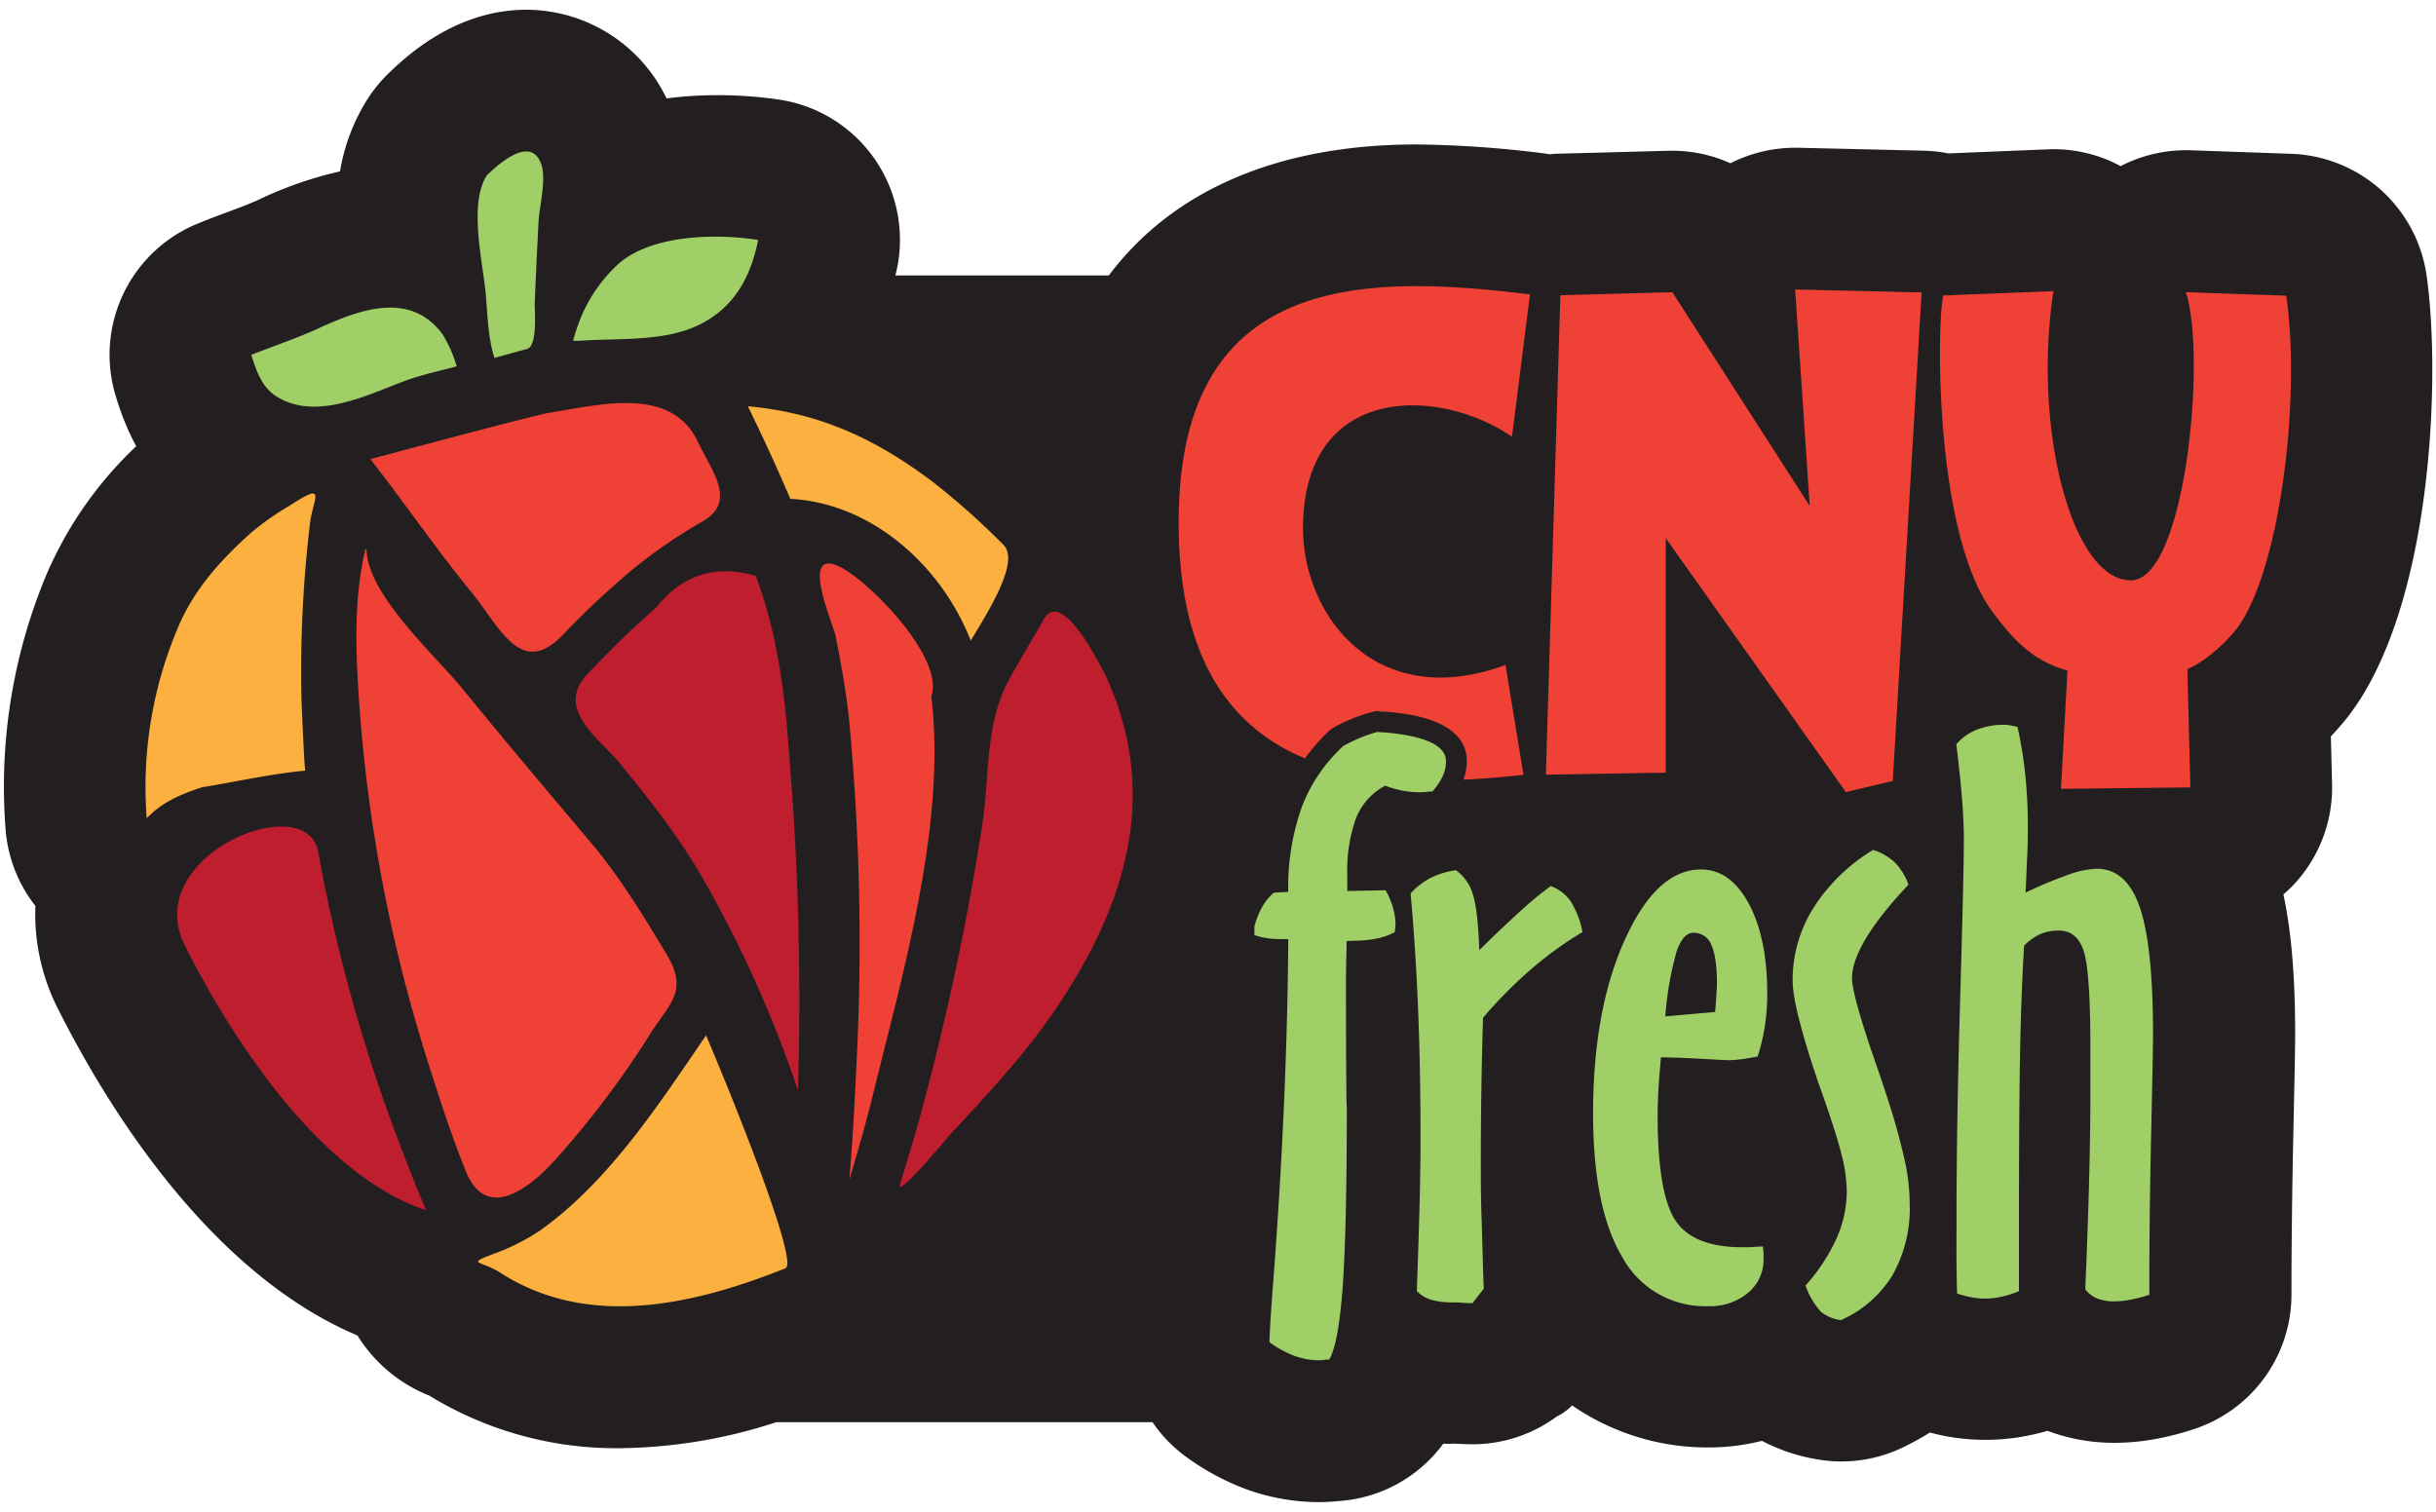 <?xml version="1.0" encoding="UTF-8"?> <svg xmlns="http://www.w3.org/2000/svg" viewBox="0 0 435 270" role="img"><title>CNY Fresh Logo</title><path d="M433.31 49.15a25.3 25.3 0 0 0-24.17-21.68l-17.93-.63a25.56 25.56 0 0 0-12.53 2.83 25.15 25.15 0 0 0-13-3l-17.77.73a25.12 25.12 0 0 0-4.16-.48l-22.57-.53A25.68 25.68 0 0 0 309 29.16a25.25 25.25 0 0 0-11.1-2.23l-20 .53c-.4 0-.78.06-1.17.09-.18 0-.35-.07-.53-.09A195.16 195.16 0 0 0 253 25.8c-24.84 0-43.6 8.22-55 23.4h-38.11c.11-.45.22-.9.32-1.37a25.32 25.32 0 0 0-20.83-30 75 75 0 0 0-11.66-.83 69.41 69.41 0 0 0-8.69.58A27.83 27.83 0 0 0 94 1.74c-12.74 0-21.63 8.5-24.55 11.3a25.2 25.2 0 0 0-3.73 4.51 34.73 34.73 0 0 0-5 13.06 69 69 0 0 0-14.41 5c-1.58.74-3.59 1.49-5.71 2.28-1.73.64-3.46 1.29-5.18 2A25.29 25.29 0 0 0 20.75 71a47.85 47.85 0 0 0 3.57 8.7 68.85 68.85 0 0 0-16.1 23.1A98.23 98.23 0 0 0 1 148.16a25.24 25.24 0 0 0 5.32 13.64 37.36 37.36 0 0 0 4.1 18.52c8.73 17.33 27 47.05 53.41 58.2a26.75 26.75 0 0 0 12.84 10.75 63.84 63.84 0 0 0 34.06 9.38 92.47 92.47 0 0 0 27.92-4.65h67.15a25.18 25.18 0 0 0 6.22 6.35A44.51 44.51 0 0 0 222.6 266a38 38 0 0 0 13 2.28c.92 0 2-.05 3.38-.18a25.29 25.29 0 0 0 18.75-10.25c.48 0 1 .05 1.45 0h.73c1.36.07 2.37.1 3.05.1a25.25 25.25 0 0 0 15-4.94 9.79 9.79 0 0 0 2.77-2 42.58 42.58 0 0 0 24.41 7.51 38.49 38.49 0 0 0 9.49-1.18 33.07 33.07 0 0 0 9.88 3.31 25.28 25.28 0 0 0 15-2 50.06 50.06 0 0 0 5.11-2.79c1 .25 1.92.47 2.87.65a38.51 38.51 0 0 0 15.37-.26c.92-.2 1.85-.44 2.77-.7a33.59 33.59 0 0 0 12.07 2.14 40.14 40.14 0 0 0 7.48-.73 51.33 51.33 0 0 0 6.51-1.69 25.3 25.3 0 0 0 17.5-24.07c0-8.51.11-17.95.32-28q.35-15.94.34-18.46c0-10.31-.68-18.43-2.1-25 .58-.5 1.14-1 1.68-1.57a25.34 25.34 0 0 0 7.01-18.17l-.21-8.48c1.06-1.12 1.9-2.1 2.5-2.83l.25-.31c15.41-19.38 16.94-61.17 14.33-79.23z" fill="#231f20"></path><path d="M96.46 219.76A38.25 38.25 0 0 1 88 224c-4.81 1.85-2.16 1.06 1.4 3.35 15.79 10.13 34.73 5.61 50.87-.83 2.48-1.09-10.06-31.93-14.19-41.6-8.52 12.46-17.35 26.08-29.62 34.84z" fill="#fbb040"></path><path d="M76.09 216.16c-3.39-8.1-6.5-16.27-9.27-24.62a291.9 291.9 0 0 1-10-39.37c-1.95-11.49-31.93.58-23.78 16.76 8.24 16.41 24.04 40.91 43.05 47.23z" fill="#be1e2d"></path><path d="M133.55 72.56q4 8.18 7.58 16.54c14.61.75 27 12 32.22 25.31 3.37-5.57 8.8-14.21 5.81-17.13a133.44 133.44 0 0 0-12.56-11.19c-10.4-7.85-20.4-12.38-33.05-13.53z" fill="#fbb040"></path><path d="M63.78 119.37a276 276 0 0 0 12.53 70c2.12 6.67 4.26 13.34 6.88 19.83 3.54 8.75 10.84 3.51 15.66-1.72a166.39 166.39 0 0 0 17.45-23.12c3.34-5.21 6.69-7.39 2.69-14-4.15-6.89-8.39-13.86-13.59-20-7.59-9-15.21-18-22.65-27.15-4.75-5.9-17.06-16.85-17.29-24.96l-.19-.25c-1.66 6.94-1.81 14.24-1.49 21.37z" fill="#ef4136"></path><path d="M160.76 211.33c-1.11 3.4 8.88-8.68 8.6-8.37 7-7.5 14.14-15.14 19.82-23.73 12.23-18.48 17.83-37.89 8.22-58.65-.94-1.7-7.73-15.63-11-10-2 3.53-4.09 7-6.1 10.59-4.45 7.9-3.59 17.72-4.95 26.52a474.86 474.86 0 0 1-11 51.54c-1.08 3.96-2.35 8.17-3.59 12.1z" fill="#be1e2d"></path><path d="M98 73.74C95.5 74.12 66.17 82 66.14 82c6.13 7.85 11.75 16.08 18.07 23.8 4.94 6 8.68 15.19 16 7.89a153.28 153.28 0 0 1 13-12.19 91.83 91.83 0 0 1 12.19-8.34c6.24-3.52 1.81-8.82-.76-14.22-4.76-10.09-17.49-6.65-26.64-5.2z" fill="#ef4136"></path><path d="M51.72 90.31a49.25 49.25 0 0 0-6.83 4.79c-5.57 5-10.37 10.28-13.24 17.3a72.82 72.82 0 0 0-5.45 33.75c2.57-2.75 6-4.3 10-5.57a2.33 2.33 0 0 1 .43-.06c5.93-1 11.9-2.31 17.89-2.89-.16 0-.68-12.45-.69-12.78a222.15 222.15 0 0 1 1.58-31.79c.65-4.3 2.92-7.06-3.69-2.75z" fill="#fbb040"></path><path d="M142.49 194.74A527 527 0 0 0 141.4 141c-.62-8-1.06-16.25-2.62-24.16a78.88 78.88 0 0 0-3.84-14q-10.83-3.08-17.74 5.64a166.63 166.63 0 0 0-12.56 12.23c-5.45 6 2.68 11.54 5.72 15.23 5.68 6.91 11.19 13.9 15.59 21.72a212.07 212.07 0 0 1 16.54 37.08z" fill="#be1e2d"></path><path d="M166.35 124.78a.56.56 0 0 1 0-.45c2.19-7.1-11.18-20.43-16.18-23-7.6-3.88-1.45 9.89-.94 12.34 1 5 1.88 10 2.4 15a422.51 422.51 0 0 1 1.28 62c-.3 6.66-.69 13.32-1.23 20 1.41-4.74 2.78-9.49 4-14.3 5.32-21.88 13.32-48.8 10.67-71.59z" fill="#ef4136"></path><path d="M96.62 29.25c-1.9-5.22-7.79.25-9.69 2.07-3.16 4.87-.88 14.92-.28 20.31.42 3.79.4 8.56 1.65 12.3 1.94-.54 3.88-1.09 5.82-1.61s1.31-7 1.37-8.28q.3-7.17.67-14.35c.15-2.86 1.47-7.69.46-10.44zM56.88 58.64c-3.93 1.82-8 3.13-12 4.74.86 2.75 1.84 5.76 4.46 7.41 7 4.4 16-.15 22.91-2.74 3.06-1.14 6.2-1.78 9.3-2.62A22.62 22.62 0 0 0 79 59.67c-5.71-7.67-14.57-4.5-22.12-1.03zm52.98-10.96a27 27 0 0 0-6.66 10.41c-.33.92-.62 1.85-.87 2.78h1c6.76-.5 15 .23 21.29-2.75 6.47-3.09 9.42-8.58 10.76-15.26-8.01-1.27-19.91-.86-25.52 4.82z" fill="#a0cf67"></path><g><path d="M338 139.47l-8.38 2-32.16-45.35V138l-21.41.36 2.59-85.63 20-.54 24.53 38.18-2.61-38.67 22.58.53zm61.16-26.85c-2.05 2.5-5.62 5.71-8.56 6.87l.54 21.14-23.11.26 1.16-21.14c-6.42-1.69-10.08-6.06-13.29-10.34-10.43-13.83-10.08-51.12-8.9-56.64l19.69-.77c-3.74 24.35 3.22 51.65 13.83 51.65 9.72 0 13.56-40 9.81-51.47l17.93.63c2.68 18.51-1.16 49.82-9.1 59.81zM232.69 93.26C233.41 68.56 257 69.09 270 78l3.21-25.42c-28.54-3.48-61.91-4.29-62.71 39-.48 25.86 9.22 38.34 22.54 43.88a32.7 32.7 0 0 1 4.38-5l.76-.54a32.44 32.44 0 0 1 3.52-1.66 26.81 26.81 0 0 1 3.35-1.1l.8-.2.81.14h.62c3.62.3 14.66 1.21 14.66 8.9a9.89 9.89 0 0 1-.61 3.25c3.64-.16 7.24-.48 10.72-.87l-3.21-19.62c-23.48 8.66-36.68-9.35-36.15-25.5z" fill="#ef4136"></path></g><g fill="#a0cf67"><path d="M237.36 242.82c-.18 0-.46 0-.83.06a9.44 9.44 0 0 1-.95.07 13 13 0 0 1-4.41-.78 19.14 19.14 0 0 1-4.47-2.44q0-2.31.72-11.51 2.43-32.15 2.63-60.5H228.46a13.71 13.71 0 0 1-2.37-.19A10.44 10.44 0 0 1 224 167v-1.52a15.3 15.3 0 0 1 1.37-3.48 9.34 9.34 0 0 1 2.11-2.57l2.56-.13a42.88 42.88 0 0 1 2.4-15.09 28.47 28.47 0 0 1 7.47-11 30.47 30.47 0 0 1 3.12-1.49 25.7 25.7 0 0 1 2.93-1 5.4 5.4 0 0 0 1 .07q11.25.91 11.25 5.19a6.51 6.51 0 0 1-.56 2.6 11.3 11.3 0 0 1-1.87 2.79c-.22 0-.57 0-1.05.07a10.45 10.45 0 0 1-1.06.06 17.22 17.22 0 0 1-3.22-.29 17.84 17.84 0 0 1-3.09-.89 11.41 11.41 0 0 0-5.2 5.76 27.81 27.81 0 0 0-1.57 10.36v2.69l6.83-.13a14.09 14.09 0 0 1 1.32 3.09 11.24 11.24 0 0 1 .46 3.09 6.76 6.76 0 0 1-.06.69 5.44 5.44 0 0 0-.07.62 11.67 11.67 0 0 1-3.29 1.15 20.19 20.19 0 0 1-4.14.37l-1.18.06c0 1.76-.08 3.63-.1 5.63s0 4.89 0 8.71q0 6.18.07 13.09c0 1.31.07 2.12.07 2.43q0 21.57-.73 31.8t-2.41 13.09z"></path><path d="M253 230.59q.33-9 .5-15.69t.16-12.06q0-11.91-.43-22.63t-1.34-20.65a13.41 13.41 0 0 1 3.51-2.73 14.85 14.85 0 0 1 4.58-1.41 8 8 0 0 1 3 4.21c.62 1.84 1 5.2 1.18 10.06q4.49-4.4 7.6-7.2a61.45 61.45 0 0 1 5.16-4.24 7.42 7.42 0 0 1 3.52 2.67 15.81 15.81 0 0 1 2.14 5.55 65.61 65.61 0 0 0-9.14 6.61 79 79 0 0 0-8.62 8.71q-.19 6.26-.29 12.63t-.1 13c0 2.76 0 6.1.13 10s.22 8.15.39 12.76l-2 2.56c-.4 0-1 0-1.78-.06s-1.36-.07-1.71-.07a13.87 13.87 0 0 1-3.88-.46 6.16 6.16 0 0 1-2.58-1.56zm61.82-7.96c0 .4.08.77.1 1.12s0 .7 0 1.05a7.67 7.67 0 0 1-2.79 6.12 10.56 10.56 0 0 1-7.07 2.37 16.84 16.84 0 0 1-15.36-8.75q-5.22-8.74-5.22-25.65 0-18.54 5.68-31.07t13.58-12.53q5.26 0 8.55 6.12c2.19 4.07 3.29 9.45 3.29 16.1a36.78 36.78 0 0 1-.43 5.73 36 36 0 0 1-1.28 5.46c-1.14.22-2.12.38-3 .49a17.58 17.58 0 0 1-2.3.16c-.17 0-1.59-.07-4.24-.22s-5.23-.26-7.73-.3q-.39 4.33-.49 6.51c-.07 1.44-.1 2.76-.1 3.95q0 13.74 3.12 18.6t12 4.87h1.32c1.12-.09 1.89-.13 2.37-.13zm-8.55-41.89c.09-1 .17-2.05.23-3.12s.1-1.65.1-1.75q0-4.92-1-7.1a3.33 3.33 0 0 0-3.22-2.17c-1.23 0-2.23 1.13-3 3.39a57.26 57.26 0 0 0-2 11.54zm28.21-28.94a9.93 9.93 0 0 1 3.85 2.21 10.76 10.76 0 0 1 2.47 4l-1 1.06q-9.07 9.93-9.08 15.65c0 1.88 1.26 6.49 3.75 13.81q1.84 5.26 2.83 8.41a111.33 111.33 0 0 1 3 11.12 37.38 37.38 0 0 1 .72 7 24.3 24.3 0 0 1-3.02 12.6 20.52 20.52 0 0 1-9.27 8.12 7.09 7.09 0 0 1-3.55-1.48 13.48 13.48 0 0 1-2.76-4.7 33.41 33.41 0 0 0 5.52-8.38 20.88 20.88 0 0 0 1.84-8.45 28 28 0 0 0-.92-6.51c-.61-2.5-1.87-6.43-3.75-11.77a2.85 2.85 0 0 1-.13-.33q-4.87-14.15-4.87-19.07a24.17 24.17 0 0 1 3.72-12.93 32.36 32.36 0 0 1 10.65-10.36zm14.87-18.87a9.27 9.27 0 0 1 3.64-2.6 12.94 12.94 0 0 1 4.84-.88 6.38 6.38 0 0 1 1.12.1 12.94 12.94 0 0 1 1.32.29 73.21 73.21 0 0 1 1.37 8.38 87.6 87.6 0 0 1 .47 9.37c0 1.41 0 3.11-.1 5.1s-.17 4.24-.3 6.74a73.85 73.85 0 0 1 7.6-3.19 16.86 16.86 0 0 1 5.09-1.08q5.33 0 7.7 6.87t2.37 22.72q0 2.43-.34 17.92t-.32 28.58a26.68 26.68 0 0 1-3.39.88 14.77 14.77 0 0 1-2.79.3 8.2 8.2 0 0 1-3.16-.53 5.06 5.06 0 0 1-2.1-1.63q.45-10.41.68-19.21t.23-15.52v-8.49q0-13.47-1.18-17.16c-.79-2.45-2.28-3.69-4.47-3.69a8.35 8.35 0 0 0-3.29.63 9.64 9.64 0 0 0-2.89 2.07q-.52 8.29-.72 19t-.2 28.1v14.61a19.66 19.66 0 0 1-3.16 1 14.2 14.2 0 0 1-2.89.32 13 13 0 0 1-2.44-.23 17.71 17.71 0 0 1-2.56-.68c-.05-1.67-.08-3.49-.1-5.47s0-4.82 0-8.55q0-16.36.65-38.63t.66-28.17c0-2.33-.11-4.87-.33-7.6s-.57-5.99-1.01-9.67z"></path></g></svg> 